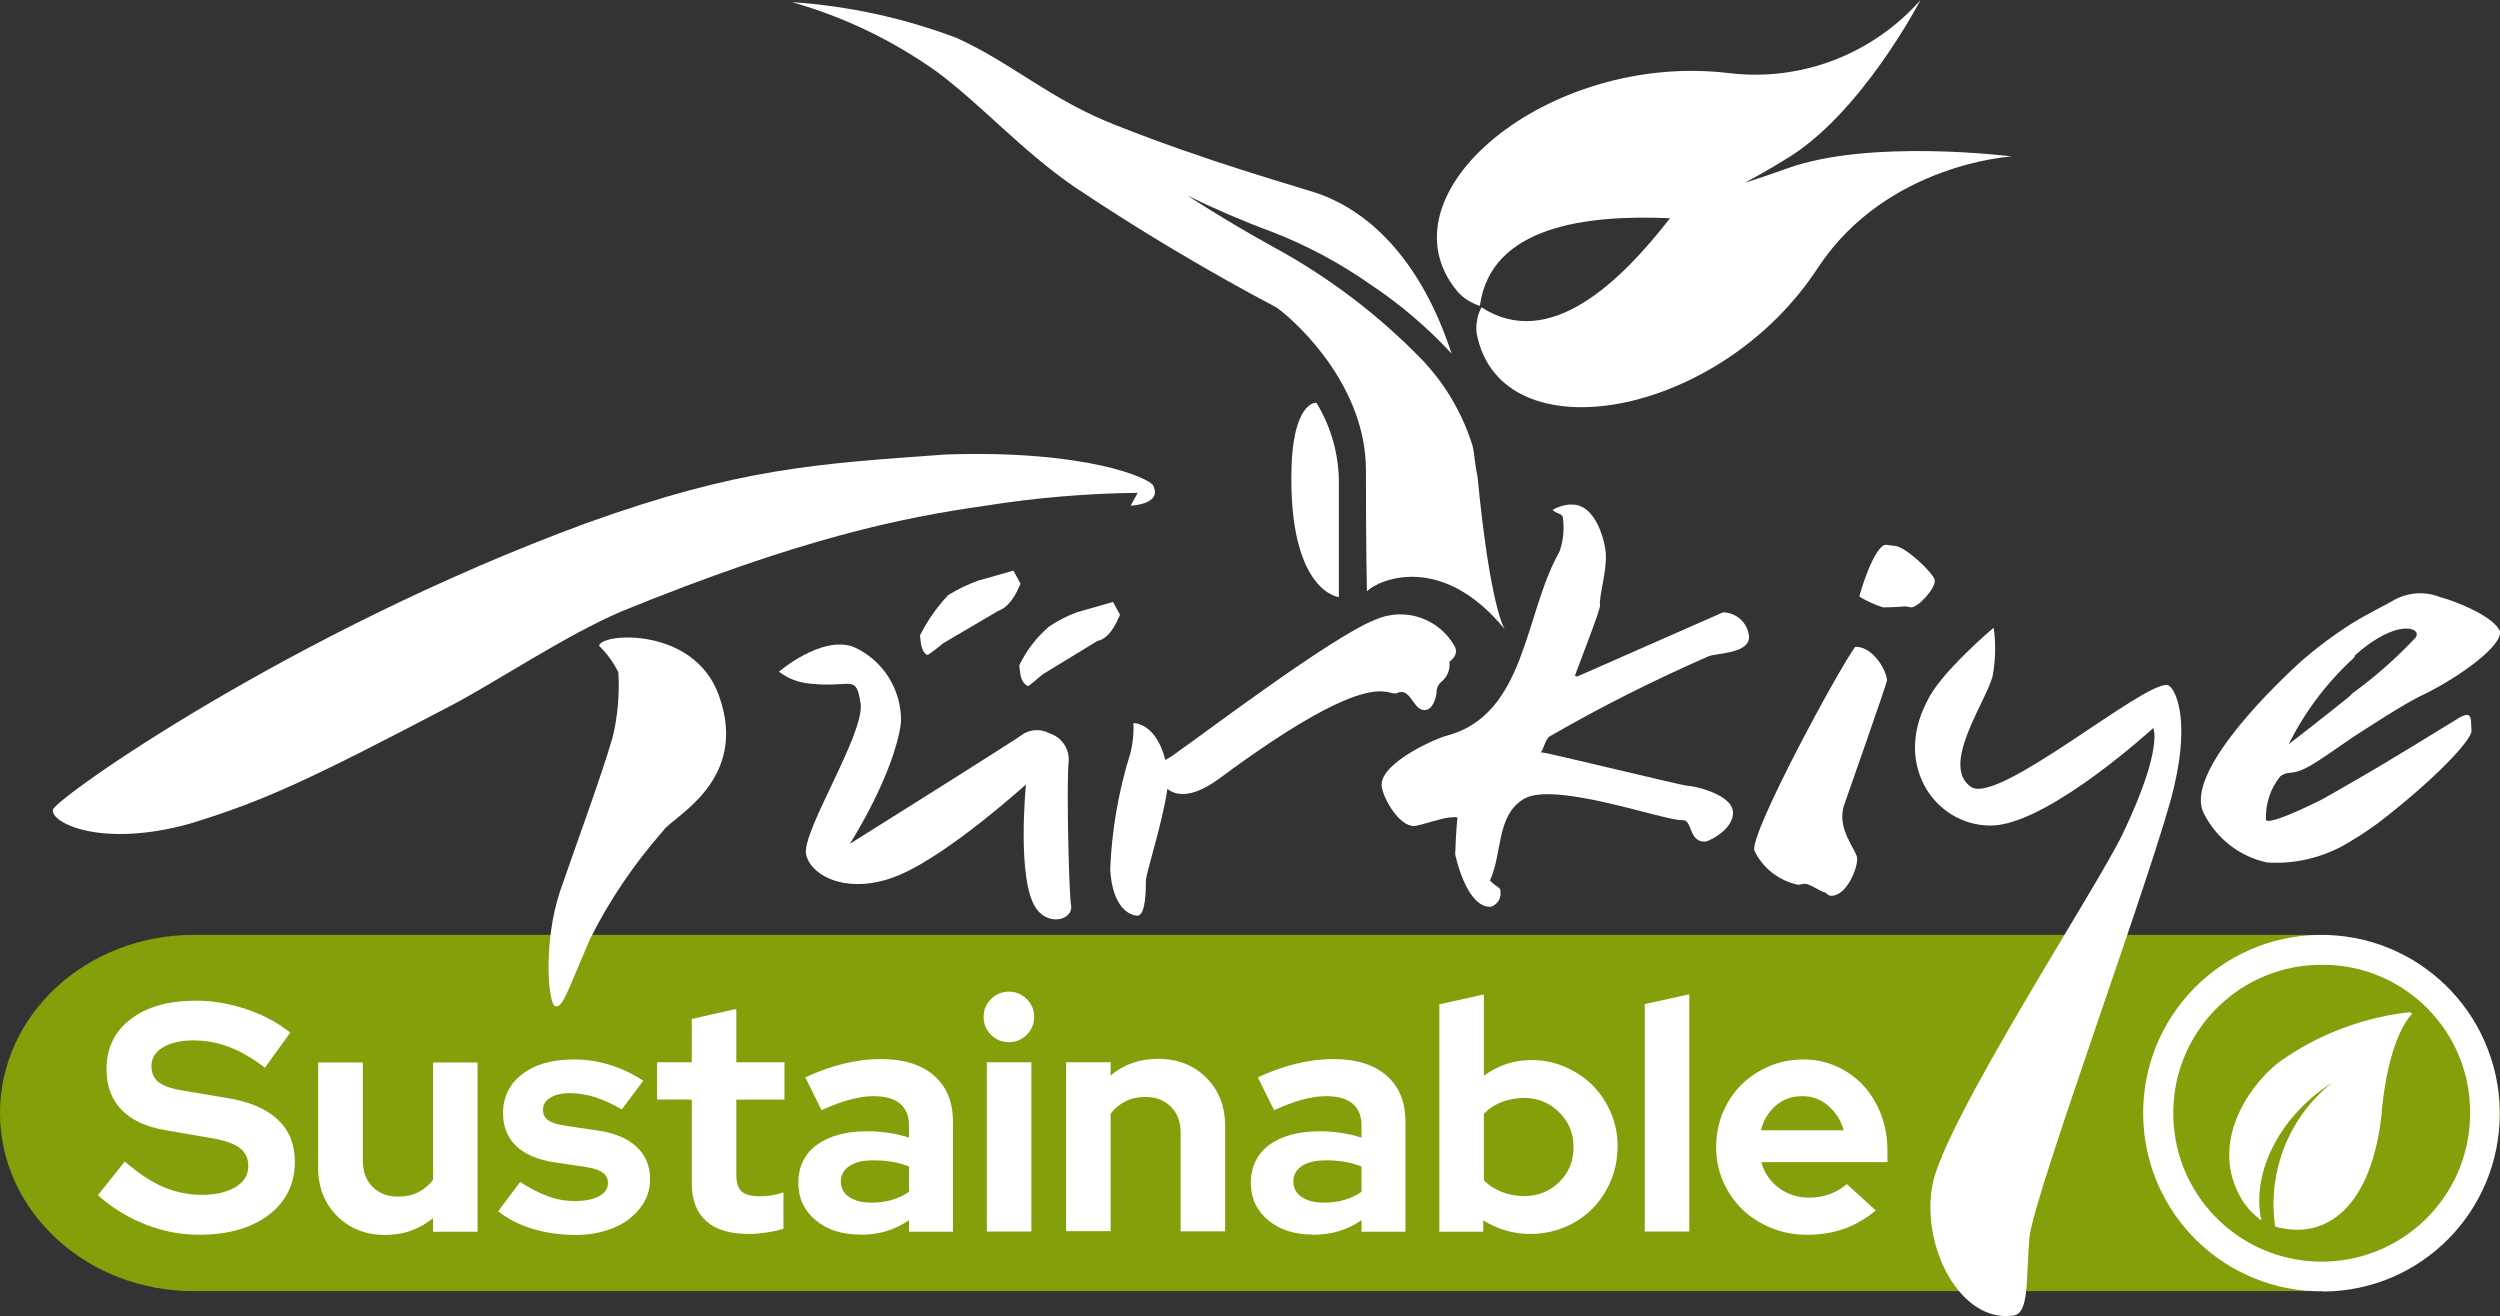 <?xml version="1.0" encoding="UTF-8"?><svg id="Layer_1" xmlns="http://www.w3.org/2000/svg" xmlns:xlink="http://www.w3.org/1999/xlink" viewBox="0 0 124.64 65.62"><rect x="0" y="0" width="124.64" height="65.62" fill="#333333" stroke="none"/><defs><style>.cls-1{fill:none;}.cls-2{clip-path:url(#clipPath);}.cls-3,.cls-4{fill:#fff;}.cls-5{fill:#83a00b;}.cls-4{fill-rule:evenodd;}.cls-6{isolation:isolate;}</style><clipPath id="clipPath"><rect class="cls-1" x="111.14" y="50.44" width="9.23" height="10.87" rx=".34" ry=".34"/></clipPath></defs><path id="Rectangle_2308" class="cls-5" d="m9.65,46.61h105.34c5.33,0,9.65,3.98,9.65,8.88h0c0,4.91-4.32,8.88-9.65,8.88H9.65c-5.33,0-9.65-3.98-9.65-8.88h0c0-4.91,4.32-8.88,9.65-8.88Z"/><g><path id="Path_400" class="cls-3" d="m38.82,33.5s2.13-1.84,3.73-1.25c1.49.66,2.42,2.16,2.37,3.78-.35,2.61-2.55,6.04-2.55,6.04,0,0,8.41-5.27,8.7-5.51.39-.21.86-.21,1.25,0,.61.19,1.01.78.96,1.41-.11.96,0,6.21.11,7.11.18.77-1.07,1.12-1.71.24-1.01-1.36-.53-6.21-.53-6.21,0,0-3.78,3.43-6.28,4.5-2.48,1.07-4.44.11-4.68-1.01s2.9-5.97,2.72-7.51c-.24-1.54-.42-.77-2.55-1.01-.55-.05-1.08-.25-1.52-.59h0Z"/><path id="Path_401" class="cls-3" d="m29.87,32.19c.11-.64,4.74-.96,5.97,2.48,1.54,4.26-2.31,6.04-2.77,6.74-1.45,1.65-2.69,3.47-3.67,5.44-1.12,2.61-1.36,3.43-1.71,3.31-.35,0-.64-3.14.24-5.75.88-2.55,2.02-5.62,2.61-7.64.26-1.06.35-2.16.29-3.25-.24-.49-.57-.94-.96-1.32h0Z"/><path id="Path_402" class="cls-3" d="m2.64,40.36c.24-.64,11.9-8.87,26.57-14.27,7.7-2.77,11.48-2.96,17.92-3.43,7.05-.24,10.17,1.18,10.36,1.54.48.96-1.12,1.01-1.12,1.01l.35-.64c-2.53.03-5.06.24-7.57.64-4.21.59-9.29,1.65-18.16,5.27-2.77,1.18-6.21,3.49-8.47,4.68-6.92,3.62-9.24,4.74-13.07,5.91-4.44,1.23-6.98-.07-6.81-.72h0Z"/><path id="Path_403" class="cls-3" d="m56.5,36.05s1.12-.05,1.6,1.84c.25-.14.49-.3.72-.48,1.12-.77,7.51-5.62,9.71-6.5,1.49-.68,3.25-.08,4.02,1.36.18.42-.29.72-.29.72.05.36-.08.71-.35.96-.19.14-.3.36-.29.59-.05.42-.29,1.01-.77.83-.42-.18-.59-1.07-1.17-.83-.53.29-.95-1.6-8.87,4.26-1.36,1.01-2.18.88-2.61.53-.24,1.71-1.12,4.37-1.07,4.61,0,.35,0,1.71-.42,1.71-.35,0-1.25-.35-1.36-2.31.08-1.97.42-3.92,1.01-5.8.12-.48.17-.97.15-1.47h0Z"/><path id="Path_404" class="cls-4" d="m78.28,25.16c1.36-.11,1.78,2.07,1.78,2.48.05.88-.35,2.07-.29,2.55,0,.24-.83,2.37-1.25,3.49.03.03.07.05.11.05l7.27-3.2c.67.01,1.22.51,1.3,1.18.05.88-1.54.83-2.02,1.01-2.7,1.18-5.33,2.5-7.88,3.97-.24.11-.29.53-.48.83h.11c.18,0,6.98,1.65,7.16,1.65.35,0,2.24.42,2.31,1.3.05.83-1.07,1.41-1.36,1.49-.88.05-.64-1.12-1.17-1.07-.83.05-6.34-1.95-7.88-1.07-1.41.83-1.07,2.72-1.71,4.08.42.42.53.29.53.59.03.32-.17.62-.48.72-1.17.05-1.71-2.31-1.78-2.61,0-.18.05-1.25.11-1.84-.11-.05-.29,0-.42,0-.24,0-1.54.42-1.71.42-.77.05-1.6-1.41-1.65-2.02-.05-1.18,2.9-2.42,3.25-2.48,3.97-1.07,3.84-6.04,5.62-9.18.18-.51.24-1.06.18-1.6,0-.35-.29-.24-.53-.48.27-.15.56-.24.86-.27h0Z"/><path id="Path_405" class="cls-3" d="m94.02,27.16c.11,0,.29.05.42.05.53,0,1.95,1.36,2.02,1.71.05.42-.83,1.36-1.17,1.36-.1-.01-.2-.03-.29-.05-.59.05-1.01.05-1.12.05-.41-.13-.81-.31-1.17-.53-.04-.04.73-2.59,1.32-2.59h0Z"/><path id="Path_406" class="cls-3" d="m92.48,32.25c.83-.05,1.54,1.07,1.6,1.65,0,.18-2.08,6.04-2.13,6.21-.42,1.18.59,2.24.64,2.66s-.48,1.89-1.3,1.89c-.18,0-.24-.18-.35-.18s-.72-.42-.95-.42c-.11,0-.24.05-.35.05-.95-.2-1.76-.83-2.18-1.71-.17-.97,4.2-9.02,5.03-10.15h0Z"/><path id="Path_407" class="cls-4" d="m121.66,29.77c-.73-.29-1.54-.25-2.24.11-.48.29-1.25.64-2.13,1.18-.92.58-1.79,1.23-2.61,1.95-1.95,1.78-5.8,5.75-4.79,7.57.63,1.24,1.78,2.13,3.14,2.42,1.5.1,3-.3,4.26-1.12.42-.24.83-.53,1.25-.83,2.85-2.18,4.68-4.15,4.68-4.61-.05-.53.11-1.12-.72-.59-.59.35-3.25,2.02-5.22,3.14-.59.35-1.12.64-1.54.88-1.78.88-2.66,1.18-2.77,1.01-.03-.79.22-1.57.72-2.18.53-.35.53.05,1.6-.59.48-.29,1.17-.77,2.02-1.36,1.12-.72,2.37-1.54,3.31-2.02,1.65-.77,3.91-2.31,4.02-3.14v-.11c-.26-.7-2.08-1.47-2.98-1.71Zm-1.23,2.02c-.96,1.02-2.01,1.95-3.14,2.77l-.18.18c-1.25,1.01-3.01,2.37-3.01,2.37.8-1.6,1.88-3.05,3.2-4.26.06-.04.1-.11.11-.18,2.12-1.89,3.38-1.36,3.02-.88h0Z"/><path id="Path_408" class="cls-4" d="m39.52.11c2.8.19,5.55.79,8.17,1.78,2.85,1.3,4.68,3.09,7.99,4.37,4.5,1.78,8.52,2.9,10.01,3.38,2.72.95,5.21,3.49,6.68,7.99-1.2-1.3-2.55-2.45-4.02-3.43-1.55-1.09-3.22-1.98-4.98-2.66-1.41-.52-2.8-1.12-4.15-1.78,0,0,1.78,1.18,4.26,2.55,2.76,1.5,5.28,3.41,7.46,5.67,1.14,1.21,1.99,2.67,2.48,4.26.11.48.11.95.24,1.49.64,6.63,1.36,7.64,1.36,7.64-3.14-3.84-6.28-2.48-6.87-1.89,0,0-.05-1.95-.05-6.04s-3.25-7.22-4.44-8.1c-3.48-1.84-6.85-3.85-10.12-6.04-2.66-1.84-4.61-4.08-6.87-5.75-2.17-1.54-4.58-2.7-7.14-3.43Z"/><path id="Path_409" class="cls-3" d="m95.75,0s-3.01,5.8-6.81,7.99c-.77.48-1.41.83-1.95,1.12.59-.18,1.3-.42,2.13-.72,4.15-1.49,11.18-.59,11.18-.59,0,0-6.21.35-9.64,5.51-4.9,7.57-15.87,9.48-17.04,3.31-.05-.45.03-.9.24-1.3,3.38,2.19,6.92-1.25,9.4-4.44-4.08-.18-8.94.35-9.48,4.37-.43-.14-.82-.38-1.12-.72-4.02-4.85,4.5-11.95,13.5-10.89,3.6.45,7.19-.92,9.59-3.64Z"/><path id="Path_410" class="cls-3" d="m66.75,29.77s-2.37-.24-2.37-5.91c0-3.91,1.25-3.78,1.25-3.78.74,1.21,1.13,2.6,1.12,4.02v5.68h0Z"/><path id="Path_411" class="cls-3" d="m99.4,31.31c.11.79.09,1.59-.05,2.37-.29,1.25-2.66,4.5-1.07,5.56,1.36.88,8.52-5.21,9.77-5.09.35.05,1.17,1.54.35,5.03-.77,3.49-6.98,20.29-7.22,22.5-.18,2.18,0,3.84-.83,3.91-2.61.35-4.55-3.38-4.02-6.45.53-3.14,8.28-14.97,9.53-17.63,2.02-4.26,1.49-5.21,1.49-5.21,0,0-5.03,4.61-7.88,4.85-2.85.18-5.14-2.9-3.38-6.21.64-1.4,3.3-3.64,3.3-3.64h0Z"/><path id="Path_412" class="cls-3" d="m50.53,28.46l.35.64c-.42,1.01-.83,1.25-1.12,1.36l-2.72,1.6c-.24.18-.77.64-.83.59-.35-.24-.29-.77-.35-.96.37-.74.85-1.42,1.41-2.02.47-.29.97-.53,1.49-.72l1.76-.5h0Z"/><path id="Path_413" class="cls-3" d="m55.49,30.01l.35.64c-.42,1.01-.83,1.25-1.12,1.3l-2.72,1.66c-.24.18-.72.64-.77.59-.42-.24-.35-.77-.42-1.01.35-.75.86-1.41,1.49-1.95.44-.3.91-.54,1.41-.72l1.78-.51h0Z"/></g><g><g><ellipse id="Ellipse_81" class="cls-5" cx="115.74" cy="55.5" rx="7.95" ry="8.06"/><path id="Path_461" class="cls-3" d="m115.86,64.38c-4.91.07-8.94-3.85-9.01-8.76s3.85-8.94,8.76-9.01c4.91-.07,8.94,3.85,9.01,8.76,0,.04,0,.08,0,.13.03,4.87-3.89,8.85-8.76,8.89Zm0-16.28c-4.09-.06-7.45,3.2-7.51,7.29-.06,4.09,3.2,7.45,7.29,7.51s7.45-3.2,7.51-7.29c0-.04,0-.07,0-.11.03-4.06-3.24-7.37-7.29-7.4Z"/></g><g id="Group_879"><g class="cls-2"><g id="Group_1022"><g id="Group_869"><path id="Path_446" class="cls-3" d="m118.74,55.42c.41-4.13,1.61-4.95,1.63-4.98-2.46.23-4.81,1.11-6.81,2.56-1.5,1.21-3.43,4.04-1.8,6.79.25.41.59.77.99,1.06-.5-2.08.64-5.03,3.53-6.88-2.16,1.71-3.25,4.45-2.85,7.18,2.54.73,4.84-.98,5.32-5.72"/></g></g></g></g></g><g id="Sustainable" class="cls-6"><g class="cls-6"><path class="cls-3" d="m4.87,59.6l1.35-1.69c.66.57,1.29.99,1.9,1.26.61.26,1.26.4,1.94.4s1.26-.13,1.69-.39c.42-.26.63-.6.63-1.04,0-.39-.14-.69-.43-.91-.29-.22-.76-.38-1.43-.49l-2.25-.39c-.97-.16-1.71-.5-2.21-1.02-.5-.52-.75-1.19-.75-2.01,0-1.06.4-1.9,1.21-2.51.8-.62,1.89-.92,3.26-.92.82,0,1.65.14,2.49.42.84.28,1.57.67,2.2,1.17l-1.26,1.75c-.61-.46-1.2-.81-1.78-1.03-.58-.22-1.18-.33-1.8-.33s-1.13.12-1.51.35c-.38.23-.57.54-.57.93,0,.35.12.62.37.81.25.19.66.33,1.25.42l2.14.36c1.12.18,1.97.54,2.54,1.08.57.53.85,1.24.85,2.11,0,1.1-.44,1.98-1.3,2.64-.87.66-2.03.99-3.48.99-.91,0-1.8-.17-2.68-.52s-1.66-.83-2.34-1.44Z"/><path class="cls-3" d="m18.09,52.96v4.91c0,.54.16.97.48,1.3.32.32.74.49,1.27.49.38,0,.72-.07,1.01-.22s.54-.35.74-.62v-5.85h2.22v8.44h-2.22v-.68c-.32.27-.69.48-1.09.62-.4.15-.83.22-1.3.22-.97,0-1.77-.32-2.4-.95-.63-.63-.94-1.44-.94-2.42v-5.23h2.22Z"/><path class="cls-3" d="m24.83,60.4l1.1-1.47c.5.32.97.56,1.41.72.44.16.89.23,1.33.23.5,0,.89-.08,1.19-.24.3-.16.45-.38.45-.65,0-.22-.08-.39-.25-.52-.17-.13-.43-.22-.8-.28l-1.62-.24c-.83-.13-1.47-.4-1.9-.81s-.66-.96-.66-1.64c0-.81.32-1.46.96-1.95s1.49-.73,2.56-.73c.62,0,1.22.09,1.8.27.58.18,1.14.44,1.67.79l-1.07,1.43c-.46-.27-.91-.47-1.33-.61-.42-.13-.85-.2-1.28-.2-.4,0-.72.08-.96.23s-.36.35-.36.6c0,.23.09.4.27.53.18.12.47.21.88.27l1.62.24c.82.12,1.46.39,1.9.81.45.42.67.96.67,1.61,0,.4-.09.77-.28,1.11-.19.34-.45.63-.77.88-.32.25-.71.44-1.17.58-.45.14-.94.21-1.47.21-.77,0-1.49-.1-2.15-.3s-1.24-.49-1.72-.87Z"/><path class="cls-3" d="m34.49,59.02v-4.2h-1.73v-1.86h1.73v-2.16l2.22-.5v2.66h2.4v1.86h-2.4v3.74c0,.4.09.68.26.84.17.16.48.24.91.24.21,0,.4-.01.58-.04.18-.03.38-.08.6-.15v1.81c-.24.08-.52.14-.86.19-.34.05-.62.07-.86.07-.94,0-1.65-.21-2.13-.64-.48-.43-.72-1.05-.72-1.87Z"/><path class="cls-3" d="m42.88,61.55c-.91,0-1.65-.24-2.22-.72s-.86-1.1-.86-1.87.31-1.43.92-1.88c.62-.45,1.46-.68,2.54-.68.35,0,.69.03,1.04.08s.69.13,1.02.24v-.6c0-.49-.15-.85-.45-1.1-.3-.25-.75-.37-1.33-.37-.36,0-.74.06-1.16.17-.42.11-.89.29-1.42.53l-.81-1.64c.66-.3,1.3-.53,1.92-.68.62-.15,1.23-.23,1.84-.23,1.13,0,2.02.27,2.65.82.63.54.95,1.31.95,2.31v5.48h-2.19v-.58c-.36.25-.73.43-1.13.55-.39.12-.83.18-1.32.18Zm-.96-2.64c0,.32.14.58.42.77.28.19.65.28,1.12.28.37,0,.71-.05,1.01-.14.31-.09.59-.22.85-.4v-1.26c-.27-.11-.55-.19-.85-.24s-.61-.07-.93-.07c-.51,0-.9.09-1.19.28-.29.19-.43.45-.43.77Z"/><path class="cls-3" d="m50.3,51.96c-.35,0-.64-.12-.89-.37-.25-.25-.37-.54-.37-.89s.12-.64.37-.89c.25-.25.55-.37.89-.37s.64.12.89.37c.25.25.37.55.37.89s-.12.64-.37.89c-.25.25-.55.37-.89.37Zm1.12,1v8.44h-2.22v-8.44h2.22Z"/><path class="cls-3" d="m53.15,61.4v-8.44h2.22v.66c.32-.27.68-.48,1.08-.62s.82-.21,1.29-.21c.97,0,1.77.31,2.4.94.63.63.94,1.43.94,2.41v5.25h-2.22v-4.93c0-.53-.16-.96-.48-1.28-.32-.32-.74-.49-1.27-.49-.37,0-.7.07-1,.22-.3.15-.54.35-.74.62v5.85h-2.22Z"/><path class="cls-3" d="m65.44,61.55c-.91,0-1.65-.24-2.22-.72s-.86-1.1-.86-1.87.31-1.43.92-1.88c.62-.45,1.46-.68,2.54-.68.35,0,.69.03,1.04.08s.69.13,1.02.24v-.6c0-.49-.15-.85-.45-1.1-.3-.25-.75-.37-1.33-.37-.36,0-.74.06-1.16.17-.42.11-.89.29-1.42.53l-.81-1.64c.66-.3,1.3-.53,1.92-.68.62-.15,1.23-.23,1.84-.23,1.13,0,2.02.27,2.65.82.63.54.95,1.31.95,2.31v5.48h-2.19v-.58c-.36.25-.73.43-1.13.55-.39.12-.83.18-1.32.18Zm-.96-2.64c0,.32.14.58.42.77.28.19.65.28,1.12.28.37,0,.71-.05,1.01-.14.31-.09.59-.22.85-.4v-1.26c-.27-.11-.55-.19-.85-.24s-.61-.07-.93-.07c-.51,0-.9.09-1.19.28-.29.19-.43.45-.43.77Z"/><path class="cls-3" d="m80.64,57.19c0,.6-.11,1.17-.34,1.7-.23.53-.53.99-.92,1.38-.39.39-.85.7-1.39.92-.54.22-1.1.33-1.71.33-.42,0-.83-.06-1.23-.18-.4-.12-.77-.29-1.1-.5v.57h-2.19v-11.34l2.22-.49v4.05c.34-.25.71-.44,1.11-.58.41-.14.82-.2,1.26-.2.59,0,1.15.11,1.68.34.52.23.98.53,1.37.92s.69.85.92,1.38c.22.53.33,1.1.33,1.7Zm-4.65-2.45c-.4,0-.77.07-1.12.2-.35.14-.64.33-.89.59v3.32c.24.24.53.43.88.57s.73.21,1.13.21c.69,0,1.27-.23,1.75-.7s.71-1.05.71-1.74-.24-1.27-.72-1.74c-.48-.47-1.06-.71-1.74-.71Z"/><path class="cls-3" d="m84.22,49.57v11.83h-2.22v-11.34l2.22-.49Z"/><path class="cls-3" d="m93.52,60.35c-.52.42-1.05.73-1.6.92-.55.19-1.15.29-1.82.29s-1.23-.11-1.79-.34c-.56-.23-1.04-.53-1.44-.92s-.72-.85-.96-1.39c-.23-.53-.35-1.11-.35-1.72s.11-1.18.33-1.71c.22-.53.53-1,.92-1.39.39-.39.85-.7,1.39-.93.54-.23,1.1-.34,1.71-.34s1.15.12,1.66.35c.51.23.96.55,1.33.95.37.4.66.88.88,1.43.21.56.32,1.16.32,1.81v.58h-6.29c.15.53.44.96.87,1.28.43.32.94.49,1.52.49.37,0,.71-.06,1.04-.18.32-.12.6-.29.83-.5l1.46,1.33Zm-3.66-5.7c-.51,0-.95.15-1.31.46-.37.31-.62.72-.76,1.24h4.13c-.14-.5-.4-.9-.77-1.22-.37-.32-.8-.48-1.29-.48Z"/></g></g></svg>